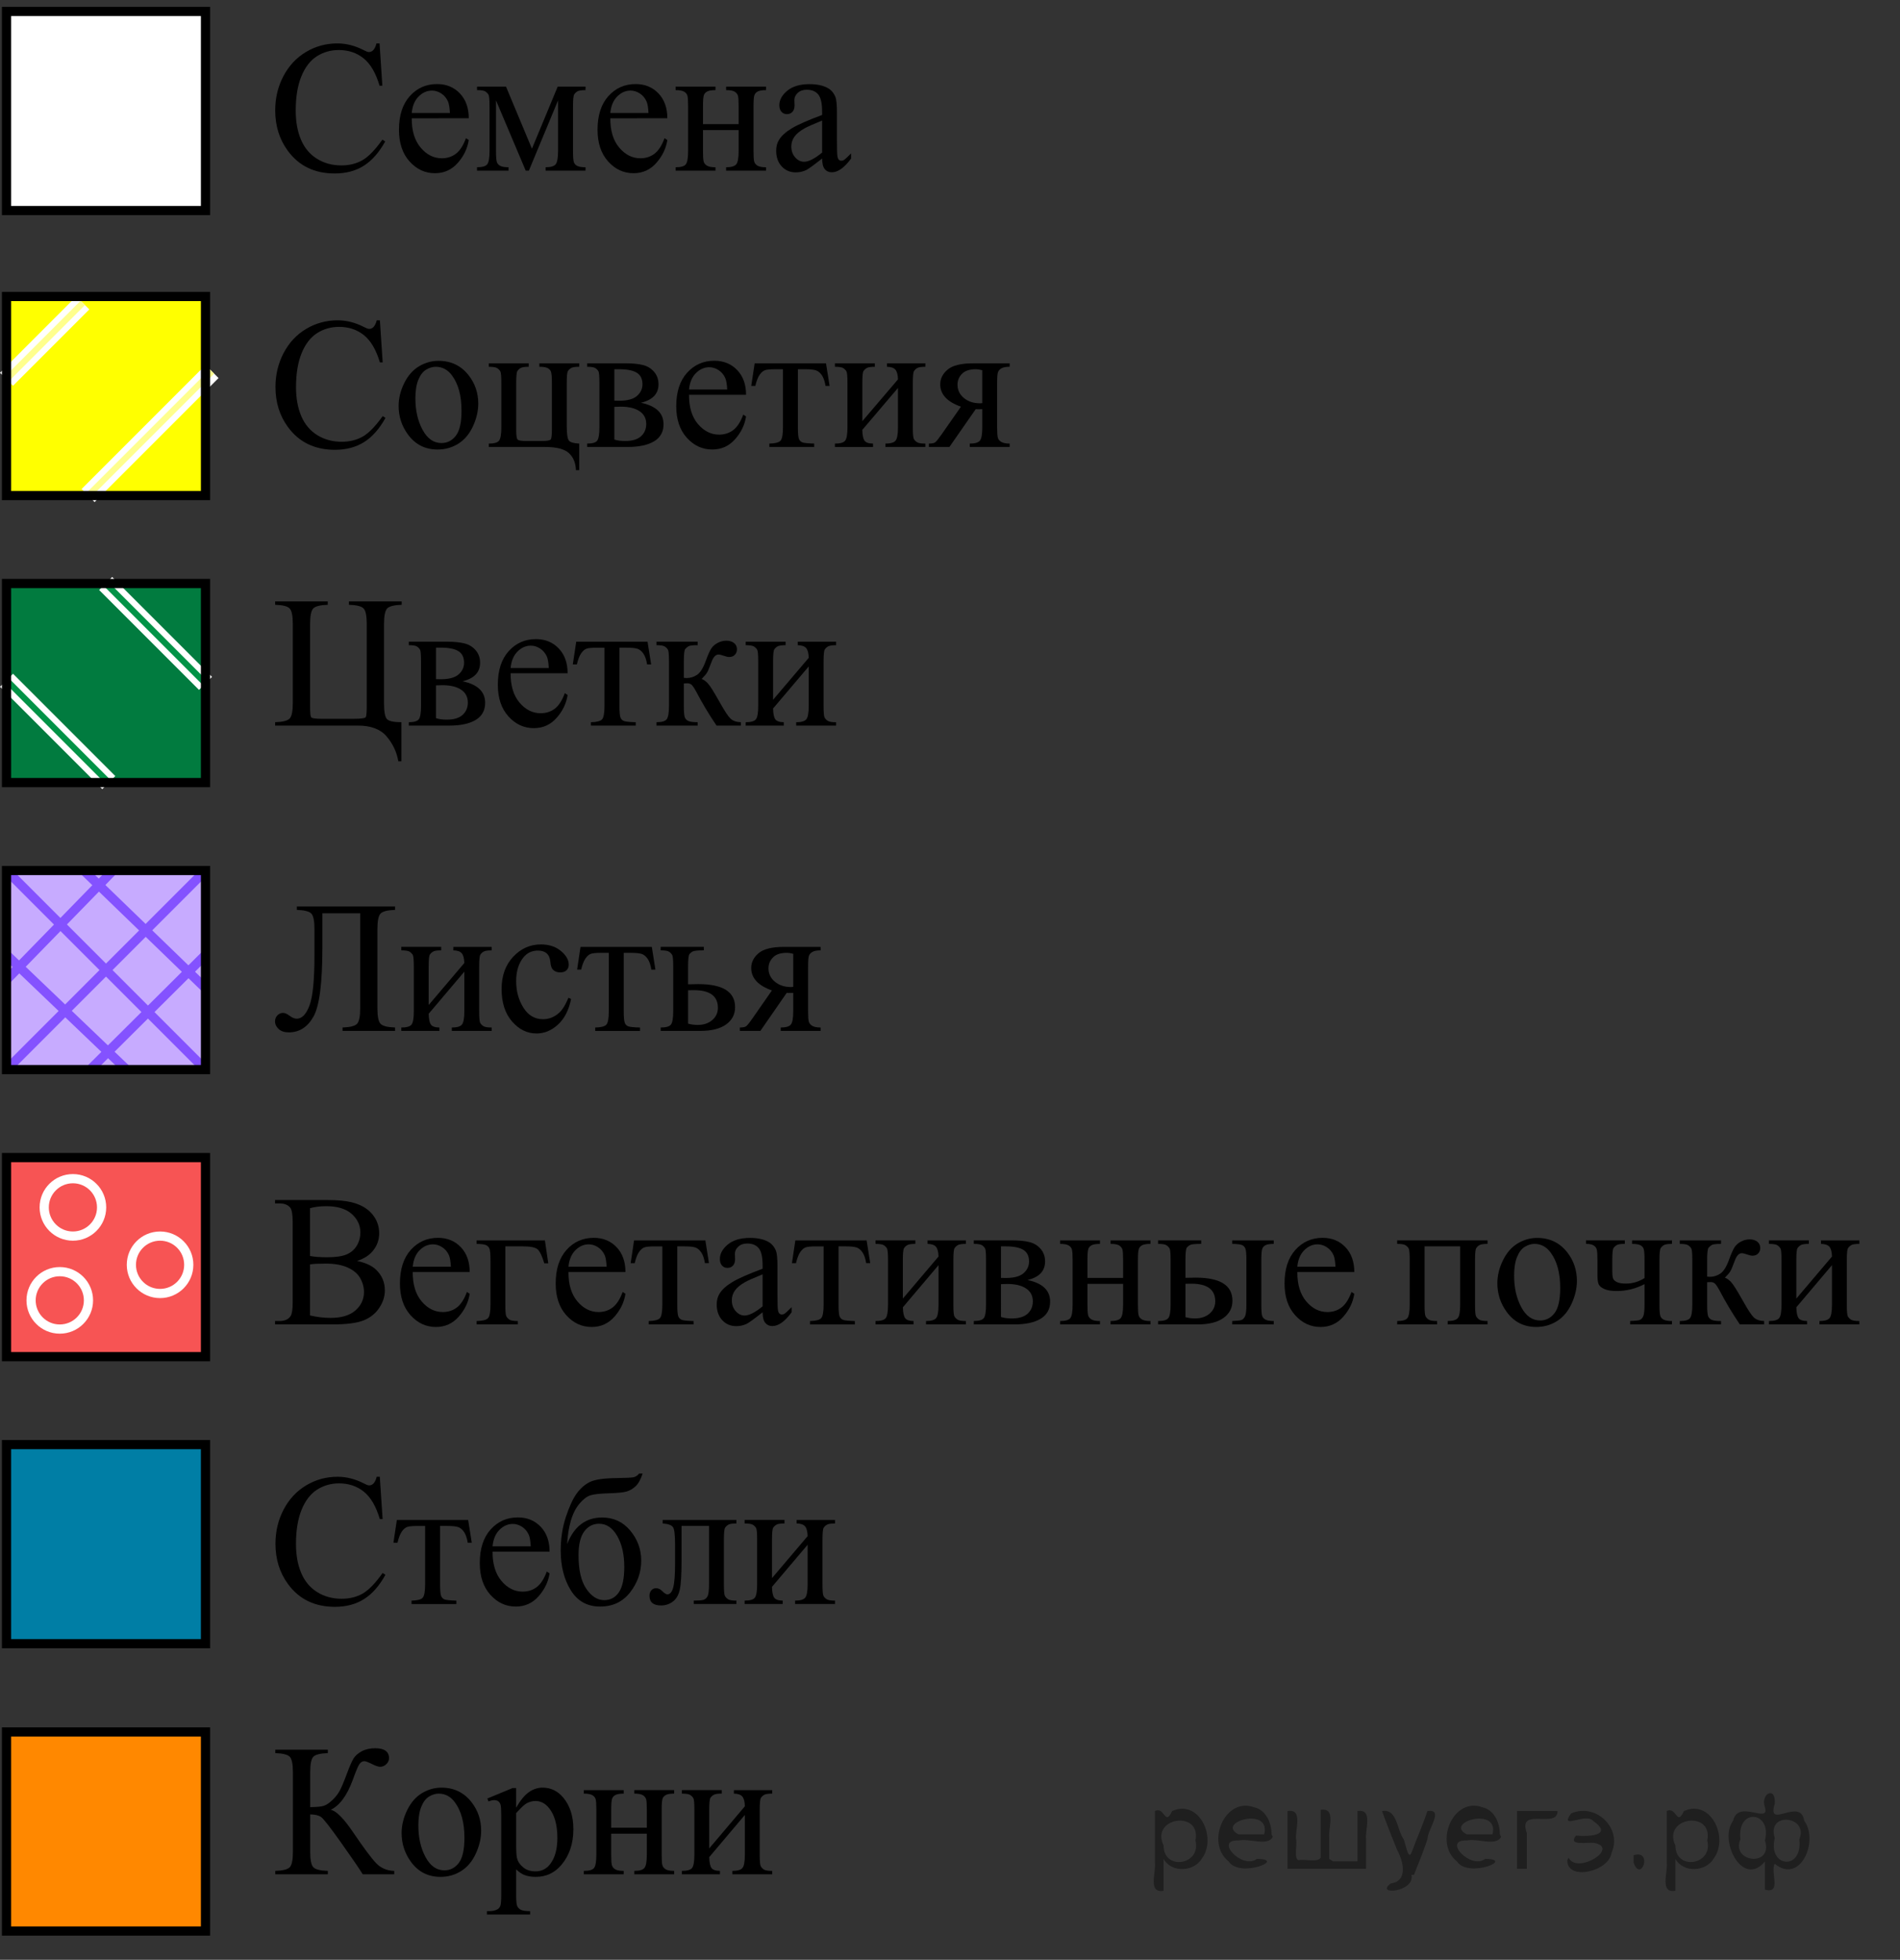 <?xml version="1.0" encoding="utf-8"?>
<!-- Generator: Adobe Illustrator 27.0.1, SVG Export Plug-In . SVG Version: 6.00 Build 0)  -->
<svg version="1.1"
	 id="svg2" xmlns:dc="http://purl.org/dc/elements/1.1/" xmlns:rdf="http://www.w3.org/1999/02/22-rdf-syntax-ns#" xmlns:cc="http://creativecommons.org/ns#" xmlns:sodipodi="http://sodipodi.sourceforge.net/DTD/sodipodi-0.dtd" xmlns:svg="http://www.w3.org/2000/svg" xmlns:inkscape="http://www.inkscape.org/namespaces/inkscape"
	 xmlns="http://www.w3.org/2000/svg" xmlns:xlink="http://www.w3.org/1999/xlink" x="0px" y="0px" width="154.802px"
	 height="159.617px" viewBox="0 0 154.802 159.617" enable-background="new 0 0 154.802 159.617" xml:space="preserve">
<rect x="0" y="0" width="154.802" height="159.617" fill="#333333" stroke="none"/>
<rect x="0.53" y="47.524" fill="#017B3F" width="16.213" height="16.213"/>
<g>
	
		<line fill="none" stroke="#FFFFFF" stroke-width="1.5" stroke-miterlimit="10" x1="8.609" y1="47.524" x2="16.743" y2="55.658"/>
	
		<line fill="none" stroke="#029347" stroke-width="0.5" stroke-miterlimit="10" x1="8.609" y1="47.524" x2="16.743" y2="55.658"/>
</g>
<g>
	
		<line fill="none" stroke="#FFFFFF" stroke-width="1.5" stroke-miterlimit="10" x1="0.53" y1="55.403" x2="8.864" y2="63.737"/>
	
		<line fill="none" stroke="#029347" stroke-width="0.5" stroke-miterlimit="10" x1="0.53" y1="55.403" x2="8.864" y2="63.737"/>
</g>
<rect x="0.53" y="24.147" fill="#FFFF00" width="16.213" height="16.213"/>
<g>
	
		<line fill="none" stroke="#FFFFFF" stroke-width="1.5" stroke-miterlimit="10" x1="6.747" y1="24.67" x2="0.53" y2="30.889"/>
	
		<line fill="none" stroke="#FFFF8D" stroke-width="0.5" stroke-miterlimit="10" x1="6.748" y1="24.67" x2="0.53" y2="30.889"/>
</g>
<g>
	
		<line fill="none" stroke="#FFFFFF" stroke-width="1.5" stroke-miterlimit="10" x1="17.276" y1="30.26" x2="7.176" y2="40.36"/>
	
		<line fill="none" stroke="#FFFF8D" stroke-width="0.5" stroke-miterlimit="10" x1="17.276" y1="30.26" x2="7.176" y2="40.36"/>
</g>
<rect x="0.53" y="117.656" fill="#007EA5" width="16.213" height="16.213"/>
<rect x="0.53" y="24.147" fill="none" stroke="#000000" stroke-width="0.75" stroke-miterlimit="10" width="16.213" height="16.213"/>
<rect x="0.53" y="94.279" fill="#F75454" width="16.213" height="16.213"/>
<rect x="0.53" y="94.279" fill="none" stroke="#000000" stroke-width="0.75" stroke-miterlimit="10" width="16.213" height="16.213"/>
<rect x="0.53" y="117.656" fill="none" stroke="#000000" stroke-width="0.75" stroke-miterlimit="10" width="16.213" height="16.213"/>
<rect x="0.53" y="141.06" fill="#FF8800" width="16.213" height="16.213"/>
<rect x="0.53" y="141.06" fill="none" stroke="#000000" stroke-width="0.75" stroke-miterlimit="10" width="16.213" height="16.213"/>
<rect x="0.53" y="0.934" fill="#FFFFFF" width="16.213" height="16.213"/>
<rect x="0.53" y="0.934" fill="none" stroke="#000000" stroke-width="0.75" stroke-miterlimit="10" width="16.213" height="16.213"/>
<rect x="0.53" y="70.901" fill="#C7ABFF" width="16.213" height="16.211"/>
<line fill="none" stroke="#8452FF" stroke-width="0.75" stroke-miterlimit="10" x1="0.53" y1="70.901" x2="16.743" y2="87.115"/>
<line fill="none" stroke="#8452FF" stroke-width="0.75" stroke-miterlimit="10" x1="0.53" y1="77.764" x2="10.317" y2="87.115"/>
<line fill="none" stroke="#8452FF" stroke-width="0.75" stroke-miterlimit="10" x1="6.827" y1="70.901" x2="16.743" y2="80.49"/>
<line fill="none" stroke="#8452FF" stroke-width="0.75" stroke-miterlimit="10" x1="0.53" y1="87.115" x2="16.743" y2="70.901"/>
<line fill="none" stroke="#8452FF" stroke-width="0.75" stroke-miterlimit="10" x1="0.53" y1="79.806" x2="9.21" y2="70.901"/>
<line fill="none" stroke="#8452FF" stroke-width="0.75" stroke-miterlimit="10" x1="7.338" y1="87.115" x2="16.743" y2="77.764"/>
<rect x="0.53" y="70.901" fill="none" stroke="#000000" stroke-width="0.75" stroke-miterlimit="10" width="16.213" height="16.211"/>
<rect x="0.53" y="47.524" fill="none" stroke="#000000" stroke-width="0.75" stroke-miterlimit="10" width="16.213" height="16.213"/>
<circle fill="#F75454" stroke="#FFFFFF" stroke-width="0.75" stroke-miterlimit="10" cx="5.94" cy="98.335" r="2.338"/>
<circle fill="#F75454" stroke="#FFFFFF" stroke-width="0.75" stroke-miterlimit="10" cx="13.041" cy="103.011" r="2.338"/>
<circle fill="#F75454" stroke="#FFFFFF" stroke-width="0.75" stroke-miterlimit="10" cx="4.87" cy="105.908" r="2.338"/>
<g>
	<defs>
		<polygon id="SVGID_1_" points="19.607,18.081 72.888,18.081 72.888,0 19.607,0 19.607,18.081 		"/>
	</defs>
	<clipPath id="SVGID_00000057843904072146765820000014234755985952111799_">
		<use xlink:href="#SVGID_1_"  overflow="visible"/>
	</clipPath>
	<g clip-path="url(#SVGID_00000057843904072146765820000014234755985952111799_)">
		<path d="M30.925,3.537l0.227,3.444h-0.227c-0.304-1.031-0.736-1.773-1.299-2.227
			c-0.563-0.453-1.238-0.68-2.025-0.68c-0.661,0-1.257,0.171-1.79,0.512c-0.533,0.341-0.953,0.885-1.258,1.632
			c-0.306,0.747-0.459,1.676-0.459,2.787c0,0.916,0.144,1.71,0.433,2.383s0.723,1.188,1.303,1.546
			c0.58,0.359,1.241,0.538,1.985,0.538c0.645,0,1.215-0.141,1.71-0.422c0.494-0.282,1.037-0.841,1.629-1.677
			l0.228,0.149c-0.499,0.901-1.081,1.561-1.746,1.98c-0.665,0.418-1.456,0.627-2.37,0.627
			c-1.649,0-2.926-0.623-3.831-1.868c-0.675-0.926-1.013-2.017-1.013-3.272c0-1.011,0.223-1.94,0.668-2.787
			c0.445-0.846,1.058-1.502,1.838-1.968s1.633-0.698,2.557-0.698c0.719,0,1.429,0.179,2.128,0.538
			c0.205,0.11,0.352,0.165,0.44,0.165c0.132,0,0.247-0.047,0.345-0.142c0.127-0.134,0.217-0.321,0.272-0.56
			H30.925z"/>
		<path d="M33.546,9.633c-0.005,1.016,0.237,1.813,0.727,2.391s1.064,0.867,1.724,0.867
			c0.44,0,0.823-0.123,1.148-0.37c0.326-0.247,0.598-0.668,0.818-1.266l0.228,0.149
			c-0.103,0.682-0.401,1.304-0.895,1.864c-0.494,0.56-1.113,0.84-1.856,0.84c-0.807,0-1.498-0.32-2.073-0.96
			c-0.575-0.64-0.862-1.5-0.862-2.581c0-1.17,0.295-2.083,0.884-2.738s1.329-0.982,2.22-0.982
			c0.753,0,1.372,0.253,1.856,0.758c0.484,0.506,0.727,1.182,0.727,2.028H33.546z M33.546,9.2h3.111
			c-0.024-0.439-0.076-0.747-0.154-0.927c-0.122-0.279-0.304-0.498-0.546-0.657
			c-0.242-0.159-0.496-0.239-0.76-0.239c-0.406,0-0.769,0.16-1.089,0.481C33.786,8.18,33.599,8.627,33.546,9.2
			z"/>
		<path d="M43.339,12.113l2.099-5.057h2.268v0.284c-0.333,0-0.554,0.034-0.664,0.101
			c-0.11,0.067-0.197,0.15-0.26,0.25c-0.064,0.1-0.096,0.423-0.096,0.971v3.631
			c0,0.473,0.023,0.778,0.07,0.915c0.046,0.137,0.142,0.24,0.286,0.31c0.144,0.07,0.366,0.104,0.664,0.104
			v0.276h-3.251v-0.276c0.401,0,0.67-0.076,0.807-0.228c0.137-0.152,0.206-0.519,0.206-1.102V8.176l-2.378,5.722
			h-0.257l-2.421-5.722v4.116c0,0.473,0.024,0.778,0.073,0.915c0.049,0.137,0.144,0.24,0.287,0.31
			c0.142,0.07,0.362,0.104,0.66,0.104v0.276h-2.568v-0.276c0.435,0,0.714-0.081,0.836-0.243
			c0.123-0.162,0.184-0.524,0.184-1.087V8.662c0-0.533-0.027-0.848-0.081-0.945s-0.137-0.185-0.249-0.262
			c-0.113-0.077-0.342-0.116-0.69-0.116V7.056h2.363L43.339,12.113z"/>
		<path d="M49.725,9.633c-0.005,1.016,0.237,1.813,0.727,2.391s1.064,0.867,1.724,0.867
			c0.44,0,0.823-0.123,1.148-0.37c0.326-0.247,0.598-0.668,0.818-1.266l0.228,0.149
			c-0.103,0.682-0.401,1.304-0.895,1.864c-0.494,0.56-1.113,0.84-1.856,0.84c-0.807,0-1.498-0.32-2.073-0.96
			c-0.575-0.64-0.862-1.5-0.862-2.581c0-1.17,0.295-2.083,0.884-2.738s1.329-0.982,2.22-0.982
			c0.753,0,1.372,0.253,1.856,0.758c0.484,0.506,0.727,1.182,0.727,2.028H49.725z M49.725,9.2h3.111
			c-0.024-0.439-0.076-0.747-0.154-0.927c-0.122-0.279-0.304-0.498-0.546-0.657
			c-0.242-0.159-0.496-0.239-0.76-0.239c-0.406,0-0.769,0.16-1.089,0.481C49.966,8.18,49.779,8.627,49.725,9.2
			z"/>
		<path d="M57.274,10.111H60.18V8.662c0-0.433-0.017-0.716-0.051-0.848c-0.034-0.132-0.119-0.244-0.253-0.336
			c-0.134-0.092-0.373-0.138-0.715-0.138V7.056h3.251v0.284c-0.303,0-0.524,0.035-0.664,0.104
			c-0.139,0.07-0.233,0.171-0.282,0.303s-0.073,0.437-0.073,0.915v3.631c0,0.433,0.018,0.72,0.055,0.859
			c0.037,0.14,0.126,0.253,0.268,0.34c0.142,0.087,0.374,0.131,0.697,0.131v0.276H59.16v-0.276
			c0.406,0,0.678-0.076,0.815-0.228c0.137-0.152,0.206-0.519,0.206-1.102v-1.696h-2.906v1.696
			c0,0.433,0.018,0.72,0.055,0.859c0.037,0.14,0.126,0.253,0.268,0.34c0.142,0.087,0.374,0.131,0.697,0.131
			v0.276h-3.251v-0.276c0.435,0,0.714-0.081,0.836-0.243c0.123-0.162,0.184-0.524,0.184-1.087V8.662
			c0-0.433-0.018-0.72-0.055-0.859c-0.037-0.14-0.126-0.252-0.268-0.336c-0.142-0.085-0.374-0.127-0.697-0.127
			V7.056h3.251v0.284c-0.304,0-0.525,0.035-0.664,0.104c-0.14,0.07-0.234,0.171-0.283,0.303
			s-0.073,0.437-0.073,0.915V10.111z"/>
		<path d="M66.981,12.912c-0.69,0.543-1.123,0.857-1.299,0.941c-0.264,0.124-0.545,0.187-0.844,0.187
			c-0.465,0-0.848-0.162-1.148-0.486s-0.451-0.75-0.451-1.277c0-0.334,0.073-0.623,0.22-0.867
			c0.201-0.338,0.549-0.657,1.045-0.956s1.322-0.662,2.477-1.091v-0.269c0-0.682-0.106-1.15-0.319-1.404
			c-0.213-0.254-0.522-0.381-0.928-0.381c-0.309,0-0.553,0.085-0.734,0.254c-0.186,0.169-0.279,0.364-0.279,0.583
			l0.015,0.434c0,0.229-0.058,0.406-0.172,0.53c-0.115,0.124-0.266,0.186-0.452,0.186
			c-0.181,0-0.329-0.065-0.444-0.194s-0.172-0.307-0.172-0.531c0-0.428,0.215-0.822,0.645-1.18
			c0.431-0.358,1.035-0.538,1.812-0.538c0.597,0,1.086,0.102,1.468,0.306c0.289,0.154,0.501,0.396,0.638,0.725
			c0.088,0.214,0.132,0.652,0.132,1.315v2.323c0,0.652,0.012,1.052,0.037,1.199
			c0.024,0.147,0.065,0.246,0.121,0.295s0.121,0.075,0.194,0.075c0.078,0,0.147-0.018,0.206-0.052
			c0.102-0.065,0.301-0.247,0.594-0.545v0.418c-0.548,0.747-1.071,1.121-1.57,1.121
			c-0.24,0-0.43-0.085-0.572-0.254C67.059,13.61,66.986,13.321,66.981,12.912z M66.981,12.427V9.819
			c-0.739,0.299-1.215,0.511-1.431,0.635c-0.387,0.219-0.663,0.448-0.829,0.687
			c-0.167,0.239-0.249,0.501-0.249,0.785c0,0.358,0.105,0.656,0.315,0.893c0.21,0.237,0.453,0.355,0.727,0.355
			C65.886,13.174,66.375,12.925,66.981,12.427z"/>
	</g>
</g>
<g>
	<defs>
		<polygon id="SVGID_00000046319083736546630560000004581256762719623341_" points="19.628,41.947 85.215,41.947 
			85.215,22.56 19.628,22.56 19.628,41.947 		"/>
	</defs>
	<clipPath id="SVGID_00000103967995832908446890000009434747363149232311_">
		<use xlink:href="#SVGID_00000046319083736546630560000004581256762719623341_"  overflow="visible"/>
	</clipPath>
	<g clip-path="url(#SVGID_00000103967995832908446890000009434747363149232311_)">
		<path d="M30.951,26.086l0.228,3.429h-0.228c-0.304-1.026-0.737-1.765-1.299-2.216s-1.238-0.677-2.025-0.677
			c-0.661,0-1.258,0.17-1.791,0.509c-0.533,0.34-0.953,0.881-1.258,1.625c-0.306,0.744-0.459,1.669-0.459,2.774
			c0,0.913,0.144,1.704,0.433,2.373s0.723,1.183,1.303,1.54c0.58,0.357,1.241,0.536,1.985,0.536
			c0.645,0,1.216-0.14,1.71-0.42s1.037-0.837,1.629-1.67l0.227,0.149c-0.499,0.897-1.081,1.555-1.747,1.971
			s-1.456,0.625-2.371,0.625c-1.649,0-2.926-0.62-3.831-1.859c-0.675-0.922-1.013-2.008-1.013-3.258
			c0-1.007,0.223-1.931,0.668-2.774c0.445-0.843,1.058-1.496,1.838-1.96c0.78-0.463,1.633-0.695,2.558-0.695
			c0.719,0,1.429,0.178,2.128,0.536c0.206,0.109,0.352,0.164,0.44,0.164c0.132,0,0.247-0.047,0.345-0.142
			c0.127-0.134,0.218-0.32,0.272-0.558H30.951z"/>
		<path d="M35.73,29.388c1.018,0,1.835,0.392,2.451,1.175c0.523,0.669,0.785,1.438,0.785,2.306
			c0,0.61-0.144,1.228-0.433,1.852c-0.289,0.625-0.686,1.096-1.192,1.414c-0.506,0.317-1.07,0.476-1.692,0.476
			c-1.013,0-1.817-0.409-2.415-1.228c-0.504-0.689-0.756-1.463-0.756-2.321c0-0.625,0.153-1.246,0.459-1.863
			c0.306-0.617,0.708-1.073,1.207-1.368S35.172,29.388,35.73,29.388z M35.503,29.872
			c-0.26,0-0.52,0.078-0.782,0.234s-0.474,0.43-0.635,0.822c-0.162,0.392-0.242,0.895-0.242,1.51
			c0,0.992,0.194,1.847,0.584,2.566c0.389,0.719,0.901,1.079,1.538,1.079c0.474,0,0.866-0.198,1.174-0.595
			c0.309-0.397,0.462-1.078,0.462-2.045c0-1.21-0.257-2.162-0.77-2.856
			C36.484,30.11,36.041,29.872,35.503,29.872z"/>
		<path d="M47.194,36.127v2.165h-0.272c-0.015-0.58-0.202-1.04-0.561-1.38c-0.359-0.339-1.012-0.509-1.956-0.509
			H39.825v-0.275c0.435,0,0.714-0.081,0.837-0.242c0.122-0.161,0.184-0.521,0.184-1.082v-3.615
			c0-0.531-0.027-0.844-0.081-0.941s-0.137-0.184-0.249-0.26c-0.112-0.077-0.342-0.116-0.69-0.116v-0.282h3.252
			v0.282c-0.328,0-0.548,0.034-0.661,0.101c-0.112,0.067-0.201,0.15-0.264,0.249
			c-0.064,0.1-0.095,0.422-0.095,0.967v3.845c0,0.432,0.038,0.687,0.114,0.766
			c0.076,0.08,0.319,0.119,0.73,0.119h1.189c0.455,0,0.714-0.042,0.778-0.127s0.096-0.357,0.096-0.818v-3.786
			c0-0.471-0.025-0.775-0.074-0.911c-0.049-0.137-0.144-0.238-0.286-0.305s-0.362-0.101-0.661-0.101v-0.282h3.252
			v0.282c-0.328,0-0.548,0.034-0.661,0.101c-0.112,0.067-0.201,0.15-0.264,0.249
			c-0.064,0.1-0.095,0.422-0.095,0.967v3.503c0,0.64,0.056,1.034,0.169,1.183
			C46.455,36.023,46.739,36.107,47.194,36.127z"/>
		<path d="M52.22,32.802c1.228,0.258,1.842,0.841,1.842,1.748c0,0.62-0.255,1.083-0.767,1.391
			c-0.512,0.307-1.225,0.461-2.14,0.461h-3.317v-0.275c0.435,0,0.711-0.083,0.826-0.249
			c0.115-0.166,0.173-0.524,0.173-1.075v-3.615c0-0.536-0.026-0.851-0.077-0.945s-0.132-0.18-0.242-0.256
			c-0.11-0.077-0.336-0.116-0.679-0.116v-0.282h3.097c0.597,0,1.08,0.047,1.45,0.141
			c0.369,0.094,0.672,0.28,0.91,0.558c0.237,0.278,0.356,0.615,0.356,1.012
			C53.651,32.073,53.174,32.574,52.22,32.802z M50.055,32.631c0.215,0.005,0.345,0.007,0.389,0.007
			c0.67,0,1.155-0.13,1.453-0.391c0.298-0.26,0.448-0.576,0.448-0.948c0-0.431-0.152-0.744-0.455-0.937
			s-0.788-0.29-1.453-0.29H50.055V32.631z M50.055,35.8c0.245,0.08,0.536,0.119,0.873,0.119
			c0.583,0,1.015-0.129,1.299-0.387c0.284-0.258,0.425-0.59,0.425-0.997c0-0.457-0.183-0.806-0.55-1.049
			c-0.367-0.243-0.876-0.365-1.526-0.365c-0.162,0-0.335,0.005-0.521,0.015V35.8z"/>
		<path d="M56.138,32.155c-0.005,1.012,0.237,1.805,0.727,2.38s1.064,0.863,1.725,0.863
			c0.44,0,0.823-0.123,1.148-0.368c0.325-0.246,0.598-0.666,0.818-1.261l0.228,0.148
			c-0.103,0.68-0.401,1.298-0.895,1.856c-0.494,0.558-1.113,0.837-1.856,0.837c-0.808,0-1.498-0.319-2.074-0.956
			c-0.575-0.637-0.862-1.494-0.862-2.57c0-1.165,0.295-2.074,0.884-2.726c0.59-0.652,1.33-0.978,2.22-0.978
			c0.753,0,1.373,0.252,1.857,0.755c0.484,0.503,0.727,1.177,0.727,2.019H56.138z M56.138,31.724h3.112
			c-0.025-0.436-0.076-0.744-0.154-0.922c-0.123-0.278-0.305-0.496-0.547-0.655s-0.495-0.238-0.76-0.238
			c-0.406,0-0.769,0.16-1.09,0.479C56.379,30.709,56.192,31.154,56.138,31.724z"/>
		<path d="M61.486,29.589h5.812l0.293,1.844h-0.331c-0.059-0.372-0.156-0.659-0.293-0.863
			c-0.137-0.203-0.293-0.337-0.47-0.401c-0.176-0.065-0.477-0.097-0.902-0.097h-0.587v4.731
			c0,0.506,0.031,0.827,0.092,0.963c0.061,0.136,0.16,0.227,0.297,0.272c0.137,0.044,0.45,0.074,0.94,0.089
			v0.275h-3.655v-0.275c0.47-0.01,0.772-0.086,0.907-0.231c0.134-0.144,0.202-0.508,0.202-1.093v-4.731h-0.602
			c-0.421,0-0.708,0.026-0.859,0.078c-0.152,0.052-0.297,0.176-0.436,0.372c-0.14,0.196-0.258,0.5-0.356,0.911
			h-0.331L61.486,29.589z"/>
		<path d="M70.256,34.305l2.906-3.406c-0.01-0.382-0.081-0.647-0.213-0.796c-0.132-0.149-0.36-0.226-0.683-0.231
			v-0.282h3.127v0.282c-0.328,0-0.548,0.034-0.661,0.101c-0.112,0.067-0.201,0.15-0.264,0.249
			c-0.064,0.1-0.095,0.422-0.095,0.967v3.615c0,0.525,0.027,0.839,0.081,0.941s0.138,0.191,0.253,0.268
			c0.115,0.077,0.343,0.115,0.686,0.115v0.275h-3.252v-0.275c0.406,0,0.678-0.075,0.815-0.227
			c0.137-0.151,0.206-0.517,0.206-1.097v-3.206l-2.906,3.414c0.01,0.422,0.068,0.712,0.176,0.871
			c0.108,0.159,0.34,0.24,0.697,0.245v0.275h-3.104v-0.275c0.435,0,0.714-0.081,0.837-0.242
			c0.122-0.161,0.184-0.521,0.184-1.082v-3.615c0-0.531-0.027-0.844-0.081-0.941s-0.137-0.184-0.249-0.26
			c-0.112-0.077-0.342-0.116-0.69-0.116v-0.282h3.252v0.282c-0.328,0-0.548,0.034-0.661,0.101
			c-0.112,0.067-0.201,0.15-0.264,0.249c-0.064,0.1-0.095,0.422-0.095,0.967V34.305z"/>
		<path d="M82.261,29.589v0.282c-0.303,0-0.527,0.043-0.671,0.127c-0.144,0.085-0.238,0.191-0.283,0.32
			c-0.044,0.129-0.066,0.419-0.066,0.871v3.615c0,0.431,0.019,0.715,0.059,0.852
			c0.039,0.137,0.133,0.249,0.283,0.338s0.376,0.134,0.679,0.134v0.275h-3.251v-0.275
			c0.406,0,0.678-0.075,0.815-0.227c0.137-0.151,0.206-0.517,0.206-1.097v-1.48l-0.301,0.007
			c-0.044,0-0.123-0.002-0.235-0.007l-2.143,3.079h-1.673v-0.275c0.245,0,0.415-0.033,0.51-0.1
			c0.095-0.067,0.273-0.287,0.532-0.658l1.571-2.247c-1.125-0.397-1.688-1.004-1.688-1.822
			c0-0.461,0.202-0.861,0.606-1.201c0.403-0.339,1.092-0.509,2.066-0.509H82.261z M80.031,30.154
			c-0.191-0.054-0.372-0.082-0.543-0.082c-0.494,0-0.864,0.124-1.108,0.372c-0.245,0.248-0.367,0.543-0.367,0.885
			c0,0.436,0.173,0.798,0.521,1.086c0.347,0.288,0.785,0.432,1.313,0.432c0.054,0,0.115-0.005,0.184-0.015V30.154z"
			/>
	</g>
</g>
<g>
	<defs>
		<polygon id="SVGID_00000008869601570974745510000007318070638157977257_" points="19.628,66.046 71.534,66.046 71.534,45.215 
			19.628,45.215 19.628,66.046 		"/>
	</defs>
	<clipPath id="SVGID_00000101091630871974742990000013203997435062517676_">
		<use xlink:href="#SVGID_00000008869601570974745510000007318070638157977257_"  overflow="visible"/>
	</clipPath>
	<g clip-path="url(#SVGID_00000101091630871974742990000013203997435062517676_)">
		<path d="M32.705,58.82v3.185h-0.249c-0.137-0.766-0.456-1.442-0.958-2.029c-0.501-0.587-1.278-0.88-2.33-0.88
			h-6.75v-0.276c0.616-0.02,1.01-0.12,1.181-0.298c0.171-0.179,0.257-0.602,0.257-1.268v-6.43
			c0-0.666-0.085-1.089-0.257-1.268c-0.171-0.179-0.565-0.279-1.181-0.298v-0.276h4.285v0.276
			c-0.616,0.019-1.01,0.119-1.181,0.298c-0.171,0.179-0.257,0.602-0.257,1.268v6.743
			c0,0.473,0.027,0.753,0.081,0.843c0.054,0.089,0.35,0.134,0.888,0.134h2.561c0.626,0,0.963-0.049,1.013-0.145
			c0.049-0.097,0.073-0.421,0.073-0.974v-6.601c0-0.666-0.086-1.089-0.257-1.268
			c-0.171-0.179-0.57-0.279-1.196-0.298v-0.276h4.299v0.276c-0.616,0.019-1.01,0.119-1.181,0.298
			c-0.171,0.179-0.257,0.602-0.257,1.268v6.452c0,0.691,0.079,1.121,0.238,1.29
			C31.686,58.736,32.078,58.82,32.705,58.82z"/>
		<path d="M37.685,55.486c1.228,0.259,1.842,0.843,1.842,1.753c0,0.622-0.256,1.087-0.767,1.395
			c-0.511,0.308-1.224,0.462-2.139,0.462H33.305v-0.276c0.435,0,0.71-0.084,0.826-0.25
			c0.115-0.167,0.172-0.526,0.172-1.078v-3.626c0-0.537-0.026-0.853-0.077-0.947
			c-0.051-0.094-0.132-0.18-0.242-0.257s-0.336-0.116-0.679-0.116v-0.283h3.096c0.597,0,1.08,0.047,1.449,0.142
			c0.369,0.095,0.672,0.281,0.91,0.56c0.237,0.278,0.355,0.617,0.355,1.014
			C39.115,54.755,38.639,55.257,37.685,55.486z M35.521,55.314c0.215,0.005,0.345,0.007,0.389,0.007
			c0.67,0,1.154-0.13,1.453-0.392c0.298-0.261,0.448-0.578,0.448-0.951c0-0.433-0.152-0.746-0.455-0.94
			s-0.788-0.291-1.453-0.291h-0.381V55.314z M35.521,58.492c0.245,0.08,0.536,0.119,0.873,0.119
			c0.582,0,1.015-0.129,1.298-0.388c0.284-0.259,0.426-0.592,0.426-1c0-0.458-0.184-0.808-0.55-1.052
			s-0.875-0.366-1.526-0.366c-0.162,0-0.335,0.005-0.521,0.015V58.492z"/>
		<path d="M41.602,54.837c-0.005,1.015,0.237,1.81,0.726,2.387c0.489,0.577,1.064,0.865,1.724,0.865
			c0.44,0,0.823-0.123,1.148-0.369c0.325-0.247,0.598-0.668,0.818-1.265l0.228,0.149
			c-0.103,0.681-0.401,1.301-0.895,1.861c-0.494,0.56-1.113,0.839-1.856,0.839c-0.807,0-1.498-0.32-2.073-0.959
			c-0.575-0.639-0.862-1.498-0.862-2.577c0-1.169,0.294-2.08,0.884-2.734c0.589-0.654,1.329-0.981,2.219-0.981
			c0.753,0,1.372,0.252,1.856,0.757s0.727,1.18,0.727,2.025H41.602z M41.602,54.404h3.11
			c-0.024-0.438-0.076-0.746-0.154-0.925c-0.123-0.278-0.305-0.497-0.547-0.656
			c-0.242-0.159-0.495-0.239-0.759-0.239c-0.406,0-0.769,0.16-1.089,0.481S41.656,53.833,41.602,54.404z"/>
		<path d="M46.948,52.264h5.811l0.293,1.85H52.722c-0.059-0.373-0.156-0.661-0.293-0.865
			c-0.137-0.204-0.293-0.338-0.469-0.402c-0.176-0.065-0.477-0.097-0.902-0.097H50.47v4.744
			c0,0.507,0.03,0.829,0.091,0.966s0.16,0.228,0.297,0.272c0.137,0.045,0.45,0.075,0.939,0.09v0.276h-3.654
			v-0.276c0.47-0.01,0.771-0.087,0.906-0.231c0.134-0.144,0.202-0.51,0.202-1.096v-4.744h-0.602
			c-0.42,0-0.707,0.026-0.858,0.078c-0.151,0.052-0.297,0.177-0.436,0.373c-0.139,0.197-0.258,0.501-0.356,0.914
			h-0.33L46.948,52.264z"/>
		<path d="M60.36,59.096h-1.981c-0.616-0.91-1.174-1.842-1.673-2.797c-0.117-0.219-0.224-0.381-0.319-0.488
			c-0.096-0.107-0.227-0.161-0.393-0.161c-0.059,0-0.152,0.005-0.279,0.015v1.828c0,0.492,0.028,0.807,0.085,0.943
			c0.056,0.137,0.158,0.235,0.304,0.294c0.147,0.06,0.394,0.09,0.741,0.09v0.276h-3.36v-0.276
			c0.435,0,0.714-0.081,0.836-0.243s0.184-0.523,0.184-1.085v-3.626c0-0.532-0.027-0.846-0.081-0.943
			c-0.054-0.097-0.137-0.184-0.249-0.261c-0.113-0.077-0.343-0.116-0.69-0.116v-0.283h3.36v0.283
			c-0.406,0-0.657,0.03-0.752,0.09c-0.096,0.06-0.183,0.133-0.261,0.22c-0.078,0.087-0.117,0.424-0.117,1.011
			V55.21c0.112,0.01,0.188,0.015,0.228,0.015c0.298,0,0.578-0.086,0.84-0.257
			c0.262-0.172,0.495-0.536,0.701-1.093c0.191-0.527,0.349-0.883,0.473-1.067c0.125-0.184,0.298-0.335,0.521-0.451
			s0.456-0.175,0.701-0.175c0.264,0,0.474,0.065,0.631,0.194s0.235,0.298,0.235,0.507
			c0,0.174-0.056,0.322-0.169,0.444c-0.112,0.122-0.269,0.183-0.469,0.183c-0.108,0-0.242-0.03-0.404-0.089
			c-0.205-0.075-0.362-0.112-0.469-0.112c-0.225,0-0.411,0.196-0.558,0.589c-0.167,0.453-0.289,0.745-0.367,0.876
			c-0.078,0.132-0.227,0.307-0.447,0.526c0.151,0.045,0.316,0.159,0.495,0.343s0.51,0.709,0.994,1.574
			c0.386,0.691,0.676,1.129,0.87,1.313c0.193,0.184,0.473,0.281,0.84,0.291V59.096z"/>
		<path d="M62.986,56.993l2.905-3.416c-0.01-0.383-0.081-0.649-0.213-0.798c-0.132-0.149-0.359-0.226-0.682-0.231
			v-0.283h3.126v0.283c-0.328,0-0.548,0.034-0.661,0.101c-0.112,0.067-0.2,0.15-0.264,0.249
			c-0.064,0.1-0.096,0.423-0.096,0.97v3.626c0,0.527,0.027,0.841,0.081,0.943
			c0.054,0.102,0.138,0.191,0.253,0.269c0.115,0.077,0.343,0.116,0.686,0.116v0.276h-3.251v-0.276
			c0.406,0,0.678-0.076,0.815-0.228c0.137-0.152,0.206-0.519,0.206-1.1v-3.215l-2.905,3.423
			c0.01,0.423,0.068,0.714,0.176,0.873c0.107,0.159,0.34,0.241,0.697,0.246v0.276h-3.103v-0.276
			c0.435,0,0.714-0.081,0.836-0.243s0.184-0.523,0.184-1.085v-3.626c0-0.532-0.027-0.846-0.081-0.943
			c-0.054-0.097-0.137-0.184-0.249-0.261c-0.113-0.077-0.343-0.116-0.69-0.116v-0.283h3.25v0.283
			c-0.328,0-0.548,0.034-0.66,0.101c-0.112,0.067-0.201,0.15-0.264,0.249c-0.064,0.1-0.095,0.423-0.095,0.97
			V56.993z"/>
	</g>
</g>
<g>
	<defs>
		<polygon id="SVGID_00000020385495176855853870000000506654298895027586_" points="19.54,88.144 70.071,88.144 
			70.071,70.063 19.54,70.063 19.54,88.144 		"/>
	</defs>
	<clipPath id="SVGID_00000171696755588962259440000013381835057349983414_">
		<use xlink:href="#SVGID_00000020385495176855853870000000506654298895027586_"  overflow="visible"/>
	</clipPath>
	<g clip-path="url(#SVGID_00000171696755588962259440000013381835057349983414_)">
		<path d="M29.346,74.384h-3.081v2.839c0,2.864-0.242,4.723-0.726,5.577c-0.484,0.854-1.151,1.281-2.002,1.281
			c-0.362,0-0.641-0.091-0.836-0.273c-0.195-0.182-0.293-0.392-0.293-0.631c0-0.185,0.064-0.344,0.191-0.478
			c0.127-0.134,0.281-0.202,0.462-0.202c0.152,0,0.325,0.075,0.521,0.224c0.22,0.165,0.418,0.247,0.594,0.247
			c0.425,0,0.772-0.36,1.042-1.08c0.269-0.719,0.403-2.083,0.403-4.09v-2.122c0-0.667-0.085-1.091-0.256-1.27
			c-0.171-0.179-0.565-0.279-1.181-0.299v-0.276h8.003v0.276c-0.616,0.02-1.01,0.12-1.181,0.299
			s-0.257,0.603-0.257,1.27v6.439c0,0.667,0.085,1.091,0.257,1.27s0.565,0.279,1.181,0.299v0.276H27.908v-0.276
			c0.616-0.02,1.009-0.12,1.181-0.299s0.257-0.603,0.257-1.27V74.384z"/>
		<path d="M34.925,81.855l2.905-3.422c-0.01-0.383-0.081-0.65-0.213-0.799c-0.132-0.149-0.359-0.227-0.682-0.231
			v-0.284h3.125v0.284c-0.328,0-0.548,0.034-0.66,0.101c-0.113,0.067-0.201,0.15-0.264,0.25
			s-0.095,0.423-0.095,0.971v3.631c0,0.528,0.027,0.843,0.081,0.945s0.138,0.192,0.253,0.269
			c0.115,0.077,0.344,0.116,0.686,0.116v0.276h-3.249v-0.276c0.406,0,0.677-0.076,0.814-0.228
			c0.137-0.152,0.206-0.519,0.206-1.102v-3.22l-2.905,3.429c0.01,0.423,0.068,0.715,0.176,0.874
			c0.107,0.16,0.34,0.242,0.697,0.247v0.276h-3.103v-0.276c0.435,0,0.714-0.081,0.836-0.243
			c0.122-0.162,0.183-0.524,0.183-1.087v-3.631c0-0.533-0.027-0.848-0.081-0.945s-0.137-0.185-0.249-0.262
			s-0.342-0.116-0.69-0.116v-0.284h3.249v0.284c-0.328,0-0.548,0.034-0.66,0.101
			c-0.112,0.067-0.201,0.15-0.264,0.25s-0.095,0.423-0.095,0.971V81.855z"/>
		<path d="M46.529,81.362c-0.181,0.901-0.535,1.595-1.063,2.081c-0.528,0.485-1.113,0.728-1.753,0.728
			c-0.763,0-1.428-0.326-1.995-0.979s-0.851-1.534-0.851-2.644c0-1.076,0.314-1.95,0.942-2.622
			s1.383-1.008,2.263-1.008c0.66,0,1.203,0.178,1.628,0.534c0.425,0.356,0.638,0.726,0.638,1.109
			c0,0.19-0.06,0.343-0.18,0.46c-0.12,0.117-0.288,0.176-0.503,0.176c-0.289,0-0.506-0.095-0.653-0.284
			c-0.083-0.105-0.138-0.304-0.165-0.598s-0.126-0.518-0.297-0.672c-0.171-0.149-0.408-0.224-0.711-0.224
			c-0.489,0-0.883,0.184-1.181,0.553c-0.396,0.488-0.594,1.133-0.594,1.935c0,0.817,0.197,1.538,0.591,2.163
			c0.394,0.625,0.925,0.938,1.595,0.938c0.479,0,0.91-0.167,1.291-0.5c0.269-0.229,0.531-0.645,0.785-1.248
			L46.529,81.362z"/>
		<path d="M47.297,77.119h5.81l0.293,1.853h-0.33c-0.059-0.373-0.157-0.662-0.293-0.867
			c-0.137-0.204-0.293-0.338-0.469-0.403c-0.176-0.065-0.477-0.097-0.902-0.097h-0.587v4.752
			c0,0.508,0.031,0.83,0.092,0.967s0.16,0.228,0.297,0.273c0.137,0.045,0.45,0.075,0.939,0.09v0.276h-3.653
			v-0.276c0.469-0.01,0.771-0.087,0.906-0.231c0.135-0.144,0.202-0.511,0.202-1.098V77.604h-0.602
			c-0.42,0-0.707,0.026-0.858,0.079c-0.152,0.052-0.297,0.177-0.436,0.373c-0.14,0.197-0.258,0.501-0.356,0.915
			h-0.33L47.297,77.119z"/>
		<path d="M56.062,80.166l0.836-0.015c1.995,0,2.993,0.627,2.993,1.883c0,0.583-0.243,1.049-0.73,1.4
			s-1.187,0.527-2.102,0.527h-3.228v-0.276c0.435,0,0.714-0.081,0.836-0.243c0.122-0.162,0.183-0.524,0.183-1.087
			v-3.631c0-0.533-0.027-0.848-0.081-0.945s-0.137-0.185-0.249-0.262s-0.342-0.116-0.69-0.116v-0.284h3.514v0.284
			c-0.484,0-0.783,0.029-0.895,0.086s-0.205,0.132-0.279,0.224c-0.073,0.092-0.11,0.43-0.11,1.012V80.166z
			 M56.062,83.371c0.259,0.07,0.518,0.105,0.777,0.105c0.489,0,0.887-0.132,1.192-0.396
			c0.305-0.264,0.459-0.598,0.459-1.001c0-0.957-0.653-1.435-1.959-1.435c-0.112,0-0.269,0.002-0.469,0.007V83.371z"
			/>
		<path d="M66.859,77.119v0.284c-0.303,0-0.527,0.043-0.671,0.127c-0.144,0.085-0.238,0.192-0.283,0.321
			c-0.044,0.129-0.066,0.421-0.066,0.874v3.631c0,0.433,0.019,0.718,0.059,0.855
			c0.039,0.137,0.133,0.251,0.283,0.34c0.149,0.089,0.375,0.134,0.678,0.134v0.276h-3.249v-0.276
			c0.406,0,0.677-0.076,0.814-0.228c0.137-0.152,0.205-0.519,0.205-1.102v-1.487l-0.3,0.007
			c-0.044,0-0.123-0.002-0.235-0.007l-2.142,3.093h-1.672v-0.276c0.245,0,0.415-0.034,0.51-0.101
			c0.095-0.067,0.273-0.288,0.532-0.661l1.57-2.256c-1.125-0.398-1.687-1.009-1.687-1.83
			c0-0.463,0.202-0.866,0.605-1.206c0.403-0.341,1.092-0.512,2.065-0.512H66.859z M64.629,77.686
			c-0.19-0.055-0.372-0.082-0.542-0.082c-0.494,0-0.863,0.124-1.108,0.373s-0.367,0.545-0.367,0.889
			c0,0.438,0.174,0.802,0.521,1.09c0.347,0.289,0.785,0.434,1.313,0.434c0.054,0,0.115-0.005,0.183-0.015V77.686z"/>
	</g>
</g>
<g>
	<defs>
		<polygon id="SVGID_00000010293925092292268690000003096268947066866367_" points="19.64,112.052 154.802,112.052 
			154.802,93.971 19.64,93.971 19.64,112.052 		"/>
	</defs>
	<clipPath id="SVGID_00000161598183273723834410000015355254930325652405_">
		<use xlink:href="#SVGID_00000010293925092292268690000003096268947066866367_"  overflow="visible"/>
	</clipPath>
	<g clip-path="url(#SVGID_00000161598183273723834410000015355254930325652405_)">
		<path d="M29.098,102.697c0.69,0.149,1.205,0.388,1.547,0.717c0.474,0.459,0.711,1.019,0.711,1.681
			c0,0.503-0.157,0.985-0.47,1.445c-0.312,0.461-0.742,0.797-1.287,1.009c-0.545,0.211-1.377,0.317-2.497,0.317
			h-4.693v-0.276h0.374c0.415,0,0.713-0.134,0.894-0.403c0.112-0.174,0.169-0.545,0.169-1.113v-6.544
			c0-0.627-0.071-1.023-0.212-1.188c-0.191-0.219-0.475-0.329-0.851-0.329h-0.374v-0.276h4.297
			c0.802,0,1.445,0.06,1.929,0.179c0.733,0.179,1.293,0.497,1.679,0.953c0.386,0.456,0.579,0.98,0.579,1.572
			c0,0.508-0.151,0.963-0.455,1.363C30.137,102.206,29.69,102.503,29.098,102.697z M25.256,102.294
			c0.181,0.035,0.387,0.061,0.62,0.078c0.232,0.018,0.487,0.026,0.766,0.026c0.714,0,1.25-0.079,1.609-0.235
			c0.359-0.157,0.635-0.397,0.825-0.721c0.19-0.323,0.286-0.677,0.286-1.06c0-0.593-0.237-1.098-0.711-1.517
			s-1.166-0.627-2.075-0.627c-0.489,0-0.929,0.055-1.32,0.165V102.294z M25.256,107.135
			c0.567,0.134,1.127,0.202,1.679,0.202c0.885,0,1.559-0.203,2.024-0.609c0.464-0.406,0.696-0.908,0.696-1.505
			c0-0.394-0.105-0.772-0.315-1.136c-0.21-0.363-0.553-0.65-1.027-0.859s-1.061-0.314-1.76-0.314
			c-0.303,0-0.562,0.005-0.777,0.015c-0.215,0.01-0.389,0.027-0.52,0.052V107.135z"/>
		<path d="M33.627,103.601c-0.005,1.016,0.237,1.813,0.726,2.391c0.489,0.578,1.063,0.867,1.723,0.867
			c0.44,0,0.822-0.123,1.147-0.37s0.598-0.668,0.818-1.266l0.227,0.149c-0.102,0.682-0.401,1.304-0.894,1.864
			c-0.494,0.56-1.112,0.84-1.855,0.84c-0.807,0-1.498-0.32-2.072-0.96c-0.575-0.64-0.862-1.5-0.862-2.581
			c0-1.17,0.294-2.083,0.884-2.738c0.589-0.655,1.329-0.982,2.218-0.982c0.753,0,1.371,0.253,1.855,0.758
			c0.484,0.506,0.726,1.182,0.726,2.028H33.627z M33.627,103.168h3.109c-0.025-0.439-0.076-0.747-0.154-0.927
			c-0.122-0.279-0.304-0.498-0.546-0.657c-0.242-0.159-0.495-0.239-0.759-0.239c-0.406,0-0.769,0.16-1.089,0.481
			C33.867,102.148,33.681,102.595,33.627,103.168z"/>
		<path d="M44.397,101.024l0.272,1.868h-0.323c-0.185-0.618-0.373-1.002-0.561-1.154
			c-0.188-0.152-0.585-0.228-1.191-0.228h-1.423v4.752c0,0.528,0.027,0.843,0.081,0.945
			c0.054,0.102,0.138,0.192,0.253,0.269c0.115,0.077,0.343,0.116,0.685,0.116v0.276h-3.358v-0.276
			c0.479-0.01,0.787-0.086,0.924-0.228c0.137-0.142,0.205-0.509,0.205-1.102v-3.631
			c0-0.483-0.027-0.793-0.081-0.93c-0.054-0.137-0.148-0.235-0.282-0.295c-0.135-0.06-0.39-0.092-0.766-0.097
			v-0.284H44.397z"/>
		<path d="M46.317,103.601c-0.005,1.016,0.237,1.813,0.726,2.391c0.489,0.578,1.063,0.867,1.723,0.867
			c0.44,0,0.822-0.123,1.147-0.37s0.598-0.668,0.818-1.266l0.227,0.149c-0.102,0.682-0.401,1.304-0.894,1.864
			c-0.494,0.56-1.112,0.84-1.855,0.84c-0.807,0-1.498-0.32-2.072-0.96c-0.575-0.64-0.862-1.5-0.862-2.581
			c0-1.17,0.294-2.083,0.884-2.738c0.589-0.655,1.329-0.982,2.218-0.982c0.753,0,1.371,0.253,1.855,0.758
			c0.484,0.506,0.726,1.182,0.726,2.028H46.317z M46.317,103.168h3.109c-0.025-0.439-0.076-0.747-0.154-0.927
			c-0.122-0.279-0.304-0.498-0.546-0.657c-0.242-0.159-0.495-0.239-0.759-0.239c-0.406,0-0.769,0.16-1.089,0.481
			C46.558,102.148,46.371,102.595,46.317,103.168z"/>
		<path d="M51.661,101.024h5.808l0.293,1.853h-0.33c-0.059-0.373-0.156-0.662-0.293-0.867
			c-0.137-0.204-0.293-0.338-0.469-0.403c-0.176-0.065-0.477-0.097-0.902-0.097H55.181v4.752
			c0,0.508,0.03,0.83,0.091,0.967s0.16,0.228,0.297,0.273c0.137,0.045,0.45,0.075,0.939,0.09v0.276h-3.652
			v-0.276c0.469-0.01,0.771-0.087,0.906-0.231c0.134-0.144,0.202-0.511,0.202-1.098v-4.752h-0.602
			c-0.42,0-0.707,0.026-0.858,0.079s-0.297,0.177-0.436,0.373c-0.139,0.197-0.258,0.501-0.355,0.915h-0.33
			L51.661,101.024z"/>
		<path d="M62.133,106.88c-0.69,0.543-1.122,0.857-1.298,0.941c-0.264,0.124-0.545,0.187-0.843,0.187
			c-0.464,0-0.847-0.162-1.147-0.486s-0.451-0.75-0.451-1.277c0-0.334,0.073-0.623,0.22-0.867
			c0.2-0.338,0.549-0.657,1.045-0.956s1.321-0.662,2.475-1.091v-0.269c0-0.682-0.106-1.15-0.319-1.404
			c-0.212-0.254-0.522-0.381-0.928-0.381c-0.308,0-0.552,0.085-0.733,0.254c-0.186,0.169-0.279,0.364-0.279,0.583
			l0.015,0.434c0,0.229-0.058,0.406-0.172,0.53s-0.265,0.186-0.451,0.186c-0.181,0-0.329-0.065-0.443-0.194
			s-0.172-0.307-0.172-0.531c0-0.428,0.215-0.822,0.645-1.18c0.43-0.358,1.034-0.538,1.811-0.538
			c0.596,0,1.085,0.102,1.467,0.306c0.288,0.154,0.501,0.396,0.638,0.725c0.088,0.214,0.132,0.652,0.132,1.315
			v2.323c0,0.652,0.012,1.052,0.037,1.199c0.024,0.147,0.065,0.246,0.121,0.295s0.121,0.075,0.194,0.075
			c0.078,0,0.147-0.018,0.206-0.052c0.102-0.065,0.301-0.247,0.594-0.545v0.418
			c-0.547,0.747-1.07,1.121-1.569,1.121c-0.239,0-0.43-0.085-0.572-0.254
			C62.211,107.578,62.137,107.289,62.133,106.88z M62.133,106.395v-2.607c-0.738,0.299-1.215,0.511-1.43,0.635
			c-0.386,0.219-0.663,0.448-0.829,0.687c-0.167,0.239-0.249,0.501-0.249,0.785c0,0.358,0.105,0.656,0.315,0.893
			c0.21,0.237,0.452,0.355,0.726,0.355C61.037,107.142,61.526,106.893,62.133,106.395z"/>
		<path d="M64.8,101.024h5.808l0.293,1.853h-0.33c-0.059-0.373-0.156-0.662-0.293-0.867
			c-0.137-0.204-0.293-0.338-0.469-0.403c-0.176-0.065-0.477-0.097-0.902-0.097h-0.586v4.752
			c0,0.508,0.03,0.83,0.091,0.967s0.16,0.228,0.297,0.273c0.137,0.045,0.45,0.075,0.939,0.09v0.276h-3.652
			v-0.276c0.469-0.01,0.771-0.087,0.906-0.231c0.134-0.144,0.202-0.511,0.202-1.098v-4.752h-0.602
			c-0.42,0-0.707,0.026-0.858,0.079s-0.297,0.177-0.436,0.373c-0.139,0.197-0.258,0.501-0.355,0.915h-0.33
			L64.8,101.024z"/>
		<path d="M73.562,105.76l2.904-3.422c-0.01-0.383-0.081-0.65-0.212-0.799s-0.359-0.227-0.682-0.231v-0.284h3.124
			v0.284c-0.328,0-0.547,0.034-0.66,0.101c-0.112,0.067-0.2,0.15-0.264,0.25
			c-0.064,0.1-0.096,0.423-0.096,0.971v3.631c0,0.528,0.027,0.843,0.081,0.945
			c0.054,0.102,0.138,0.192,0.253,0.269c0.115,0.077,0.343,0.116,0.685,0.116v0.276h-3.248v-0.276
			c0.406,0,0.677-0.076,0.814-0.228c0.137-0.152,0.205-0.519,0.205-1.102v-3.22l-2.904,3.429
			c0.01,0.423,0.068,0.715,0.176,0.874c0.107,0.16,0.34,0.242,0.696,0.247v0.276h-3.102v-0.276
			c0.435,0,0.714-0.081,0.836-0.243c0.122-0.162,0.183-0.524,0.183-1.087v-3.631c0-0.533-0.027-0.848-0.081-0.945
			s-0.137-0.185-0.249-0.262c-0.113-0.077-0.342-0.116-0.69-0.116v-0.284h3.248v0.284
			c-0.328,0-0.548,0.034-0.66,0.101c-0.112,0.067-0.2,0.15-0.264,0.25c-0.064,0.1-0.096,0.423-0.096,0.971
			V105.76z"/>
		<path d="M83.718,104.251c1.227,0.259,1.84,0.844,1.84,1.755c0,0.623-0.255,1.088-0.766,1.397
			c-0.511,0.309-1.224,0.463-2.138,0.463h-3.314v-0.276c0.435,0,0.71-0.084,0.825-0.251
			c0.115-0.167,0.172-0.526,0.172-1.079v-3.631c0-0.538-0.025-0.854-0.077-0.949s-0.132-0.181-0.242-0.258
			s-0.336-0.116-0.678-0.116v-0.284h3.094c0.597,0,1.079,0.047,1.449,0.142c0.369,0.095,0.672,0.282,0.909,0.56
			c0.237,0.279,0.355,0.618,0.355,1.016C85.147,103.519,84.671,104.022,83.718,104.251z M81.554,104.079
			c0.215,0.005,0.345,0.007,0.389,0.007c0.67,0,1.154-0.13,1.452-0.392c0.298-0.261,0.447-0.579,0.447-0.952
			c0-0.434-0.152-0.747-0.455-0.941c-0.303-0.194-0.787-0.291-1.452-0.291H81.554V104.079z M81.554,107.262
			c0.245,0.08,0.536,0.12,0.873,0.12c0.582,0,1.015-0.13,1.298-0.389c0.283-0.259,0.425-0.593,0.425-1.001
			c0-0.458-0.184-0.81-0.55-1.053c-0.367-0.244-0.875-0.366-1.525-0.366c-0.162,0-0.335,0.005-0.521,0.015V107.262z"
			/>
		<path d="M88.6,104.079h2.904v-1.449c0-0.433-0.017-0.716-0.051-0.848c-0.034-0.132-0.119-0.244-0.253-0.336
			s-0.373-0.138-0.715-0.138v-0.284h3.248v0.284c-0.303,0-0.524,0.035-0.664,0.104
			c-0.14,0.07-0.233,0.171-0.282,0.303c-0.049,0.132-0.074,0.437-0.074,0.915v3.631
			c0,0.433,0.019,0.72,0.055,0.859c0.037,0.14,0.126,0.253,0.268,0.34c0.142,0.087,0.374,0.131,0.697,0.131
			v0.276h-3.248v-0.276c0.406,0,0.677-0.076,0.814-0.228c0.137-0.152,0.205-0.519,0.205-1.102v-1.696h-2.904v1.696
			c0,0.433,0.019,0.72,0.055,0.859c0.037,0.14,0.126,0.253,0.268,0.34c0.142,0.087,0.374,0.131,0.697,0.131
			v0.276h-3.248v-0.276c0.435,0,0.714-0.081,0.836-0.243c0.122-0.162,0.183-0.524,0.183-1.087v-3.631
			c0-0.433-0.018-0.72-0.055-0.859c-0.037-0.14-0.126-0.252-0.268-0.336c-0.142-0.085-0.374-0.127-0.697-0.127
			v-0.284h3.248v0.284c-0.303,0-0.524,0.035-0.664,0.104c-0.14,0.07-0.234,0.171-0.283,0.303
			s-0.073,0.437-0.073,0.915V104.079z"/>
		<path d="M96.585,104.072l0.836-0.015c1.995,0,2.992,0.627,2.992,1.883c0,0.583-0.243,1.049-0.73,1.4
			c-0.486,0.351-1.187,0.527-2.101,0.527h-3.227v-0.276c0.435,0,0.713-0.081,0.836-0.243
			c0.122-0.162,0.183-0.524,0.183-1.087v-3.631c0-0.533-0.027-0.848-0.081-0.945s-0.137-0.185-0.249-0.262
			c-0.113-0.077-0.342-0.116-0.69-0.116v-0.284h3.512v0.284c-0.484,0-0.782,0.029-0.894,0.086
			s-0.205,0.132-0.278,0.224c-0.074,0.092-0.11,0.43-0.11,1.012V104.072z M96.585,107.276
			c0.259,0.07,0.518,0.105,0.777,0.105c0.489,0,0.886-0.132,1.192-0.396c0.305-0.264,0.458-0.598,0.458-1.001
			c0-0.957-0.652-1.435-1.958-1.435c-0.112,0-0.269,0.002-0.469,0.007V107.276z M100.398,101.308v-0.284h3.38v0.284
			c-0.298,0-0.516,0.032-0.653,0.097c-0.137,0.065-0.231,0.165-0.282,0.299s-0.077,0.443-0.077,0.926v3.631
			c0,0.468,0.022,0.77,0.066,0.907c0.044,0.137,0.138,0.242,0.282,0.314c0.144,0.072,0.365,0.108,0.664,0.108v0.276
			h-3.38v-0.276c0.381-0.015,0.629-0.041,0.744-0.079c0.115-0.037,0.211-0.133,0.29-0.288
			c0.078-0.154,0.118-0.476,0.118-0.963v-3.631c0-0.483-0.027-0.794-0.081-0.934
			c-0.054-0.14-0.148-0.238-0.282-0.295C101.052,101.344,100.789,101.312,100.398,101.308z"/>
		<path d="M105.7,103.601c-0.005,1.016,0.237,1.813,0.726,2.391c0.489,0.578,1.063,0.867,1.723,0.867
			c0.44,0,0.822-0.123,1.147-0.37s0.598-0.668,0.818-1.266l0.227,0.149c-0.102,0.682-0.401,1.304-0.894,1.864
			c-0.494,0.56-1.112,0.84-1.855,0.84c-0.807,0-1.498-0.32-2.072-0.96c-0.575-0.64-0.862-1.5-0.862-2.581
			c0-1.17,0.294-2.083,0.884-2.738c0.589-0.655,1.329-0.982,2.218-0.982c0.753,0,1.371,0.253,1.855,0.758
			c0.484,0.506,0.726,1.182,0.726,2.028H105.7z M105.7,103.168h3.109c-0.025-0.439-0.076-0.747-0.154-0.927
			c-0.122-0.279-0.304-0.498-0.546-0.657c-0.242-0.159-0.495-0.239-0.759-0.239c-0.406,0-0.769,0.16-1.089,0.481
			C105.94,102.148,105.753,102.595,105.7,103.168z"/>
		<path d="M118.97,101.509h-2.904v4.752c0,0.528,0.027,0.843,0.081,0.945c0.054,0.102,0.138,0.192,0.253,0.269
			c0.115,0.077,0.343,0.116,0.685,0.116v0.276h-3.248v-0.276c0.435,0,0.714-0.081,0.836-0.243
			c0.122-0.162,0.183-0.524,0.183-1.087v-3.631c0-0.533-0.027-0.848-0.081-0.945s-0.137-0.185-0.249-0.262
			c-0.113-0.077-0.342-0.116-0.69-0.116v-0.284h7.362v0.284c-0.328,0-0.548,0.034-0.66,0.101
			c-0.112,0.067-0.2,0.15-0.264,0.25c-0.065,0.1-0.096,0.423-0.096,0.971v3.631
			c0,0.528,0.026,0.843,0.081,0.945c0.054,0.102,0.138,0.192,0.253,0.269c0.114,0.077,0.343,0.116,0.685,0.116
			v0.276h-3.248v-0.276c0.406,0,0.677-0.076,0.814-0.228c0.137-0.152,0.205-0.519,0.205-1.102V101.509z"/>
		<path d="M125.246,100.822c1.017,0,1.833,0.393,2.449,1.18c0.522,0.672,0.784,1.444,0.784,2.316
			c0,0.612-0.144,1.232-0.433,1.86c-0.288,0.627-0.686,1.101-1.191,1.419c-0.506,0.319-1.069,0.478-1.69,0.478
			c-1.012,0-1.816-0.411-2.412-1.232c-0.504-0.692-0.756-1.469-0.756-2.331c0-0.628,0.153-1.252,0.459-1.872
			c0.305-0.62,0.707-1.078,1.206-1.375S124.689,100.822,125.246,100.822z M125.019,101.308
			c-0.259,0-0.519,0.079-0.781,0.235c-0.261,0.157-0.473,0.432-0.634,0.826c-0.161,0.393-0.242,0.899-0.242,1.516
			c0,0.996,0.194,1.855,0.583,2.578s0.9,1.083,1.536,1.083c0.475,0,0.865-0.199,1.174-0.598
			c0.308-0.398,0.462-1.083,0.462-2.054c0-1.215-0.257-2.171-0.77-2.869
			C125.999,101.547,125.557,101.308,125.019,101.308z"/>
		<path d="M133.987,104.094v-1.464c0-0.473-0.022-0.778-0.069-0.915c-0.047-0.137-0.142-0.239-0.286-0.306
			c-0.144-0.067-0.362-0.101-0.656-0.101v-0.284h3.249v0.284c-0.333,0-0.554,0.034-0.664,0.101
			c-0.11,0.067-0.196,0.15-0.26,0.25c-0.065,0.1-0.096,0.423-0.096,0.971v3.631
			c0,0.473,0.023,0.778,0.069,0.915c0.047,0.137,0.142,0.24,0.286,0.31s0.365,0.104,0.664,0.104v0.276h-3.41
			v-0.276c0.391-0.015,0.646-0.041,0.767-0.079c0.119-0.037,0.217-0.133,0.293-0.288
			c0.076-0.154,0.113-0.476,0.113-0.963v-1.673c-0.718,0.373-1.477,0.56-2.272,0.56
			c-0.435,0-0.772-0.056-1.013-0.168c-0.239-0.112-0.391-0.242-0.454-0.389s-0.096-0.385-0.096-0.713v-1.248
			c0-0.443-0.019-0.734-0.059-0.874c-0.039-0.139-0.127-0.249-0.264-0.329s-0.34-0.12-0.608-0.12v-0.284h3.16
			v0.284c-0.328,0-0.548,0.034-0.66,0.101c-0.112,0.067-0.2,0.15-0.264,0.25s-0.096,0.423-0.096,0.971v0.844
			c0,0.329,0.023,0.55,0.069,0.665c0.047,0.114,0.154,0.21,0.323,0.288s0.407,0.116,0.715,0.116
			C133.002,104.543,133.508,104.393,133.987,104.094z"/>
		<path d="M143.732,107.867h-1.98c-0.616-0.912-1.174-1.845-1.672-2.801c-0.118-0.219-0.224-0.382-0.319-0.489
			c-0.096-0.107-0.227-0.161-0.393-0.161c-0.059,0-0.151,0.005-0.278,0.015v1.831c0,0.493,0.028,0.808,0.084,0.945
			c0.057,0.137,0.158,0.235,0.305,0.295c0.146,0.06,0.394,0.09,0.74,0.09v0.276h-3.358v-0.276
			c0.435,0,0.714-0.081,0.836-0.243c0.122-0.162,0.184-0.524,0.184-1.087v-3.631c0-0.533-0.027-0.848-0.081-0.945
			s-0.137-0.185-0.249-0.262s-0.342-0.116-0.69-0.116v-0.284h3.358v0.284c-0.405,0-0.656,0.03-0.751,0.09
			c-0.096,0.06-0.183,0.133-0.261,0.22c-0.078,0.087-0.117,0.425-0.117,1.012v1.345
			c0.112,0.01,0.189,0.015,0.228,0.015c0.298,0,0.578-0.086,0.839-0.258c0.262-0.172,0.495-0.537,0.701-1.095
			c0.19-0.528,0.348-0.884,0.473-1.068c0.125-0.185,0.298-0.335,0.52-0.452s0.456-0.176,0.7-0.176
			c0.264,0,0.475,0.065,0.631,0.194s0.234,0.299,0.234,0.508c0,0.174-0.056,0.322-0.168,0.444
			c-0.113,0.122-0.27,0.183-0.47,0.183c-0.107,0-0.242-0.03-0.403-0.09c-0.205-0.075-0.362-0.112-0.47-0.112
			c-0.225,0-0.41,0.197-0.557,0.59c-0.167,0.453-0.289,0.746-0.367,0.878s-0.228,0.308-0.447,0.527
			c0.151,0.044,0.316,0.159,0.495,0.343c0.179,0.185,0.51,0.71,0.994,1.577c0.386,0.692,0.676,1.13,0.868,1.315
			c0.193,0.185,0.474,0.282,0.84,0.291V107.867z"/>
		<path d="M146.357,105.76l2.903-3.422c-0.01-0.383-0.08-0.65-0.212-0.799s-0.359-0.227-0.683-0.231v-0.284
			h3.124v0.284c-0.327,0-0.547,0.034-0.66,0.101c-0.112,0.067-0.2,0.15-0.264,0.25s-0.096,0.423-0.096,0.971
			v3.631c0,0.528,0.027,0.843,0.081,0.945s0.138,0.192,0.253,0.269s0.344,0.116,0.685,0.116v0.276h-3.248v-0.276
			c0.405,0,0.677-0.076,0.814-0.228c0.137-0.152,0.205-0.519,0.205-1.102v-3.22l-2.903,3.429
			c0.01,0.423,0.068,0.715,0.176,0.874c0.107,0.16,0.34,0.242,0.696,0.247v0.276h-3.102v-0.276
			c0.435,0,0.714-0.081,0.836-0.243c0.122-0.162,0.184-0.524,0.184-1.087v-3.631c0-0.533-0.027-0.848-0.081-0.945
			s-0.137-0.185-0.249-0.262s-0.342-0.116-0.69-0.116v-0.284h3.249v0.284c-0.328,0-0.548,0.034-0.66,0.101
			c-0.112,0.067-0.2,0.15-0.264,0.25c-0.065,0.1-0.096,0.423-0.096,0.971V105.76z"/>
	</g>
</g>
<g>
	<defs>
		<polygon id="SVGID_00000009563524797379125310000011327263505104880530_" points="19.64,134.803 71.546,134.803 
			71.546,116.722 19.64,116.722 19.64,134.803 		"/>
	</defs>
	<clipPath id="SVGID_00000160876757935511146580000012804275928867401881_">
		<use xlink:href="#SVGID_00000009563524797379125310000011327263505104880530_"  overflow="visible"/>
	</clipPath>
	<g clip-path="url(#SVGID_00000160876757935511146580000012804275928867401881_)">
		<path d="M30.945,120.276l0.228,3.444h-0.228c-0.303-1.031-0.736-1.773-1.298-2.227
			c-0.562-0.453-1.237-0.68-2.025-0.68c-0.66,0-1.257,0.171-1.79,0.512c-0.533,0.341-0.953,0.885-1.258,1.632
			s-0.459,1.676-0.459,2.787c0,0.916,0.144,1.71,0.433,2.383c0.289,0.672,0.723,1.188,1.302,1.546
			c0.58,0.359,1.241,0.538,1.985,0.538c0.645,0,1.215-0.141,1.71-0.422c0.494-0.282,1.037-0.841,1.628-1.677
			l0.228,0.149c-0.499,0.901-1.081,1.561-1.746,1.98s-1.455,0.627-2.37,0.627c-1.648,0-2.925-0.623-3.83-1.868
			c-0.675-0.926-1.012-2.017-1.012-3.272c0-1.011,0.223-1.94,0.667-2.786c0.445-0.847,1.058-1.503,1.838-1.969
			s1.632-0.698,2.557-0.698c0.719,0,1.428,0.179,2.128,0.538c0.206,0.11,0.352,0.165,0.44,0.165
			c0.132,0,0.247-0.047,0.345-0.142c0.127-0.134,0.217-0.321,0.272-0.56H30.945z"/>
		<path d="M32.333,123.795h5.811l0.293,1.853h-0.33c-0.059-0.373-0.156-0.662-0.293-0.867
			c-0.137-0.204-0.293-0.338-0.469-0.403c-0.176-0.065-0.477-0.097-0.902-0.097h-0.587v4.752
			c0,0.508,0.03,0.83,0.091,0.967s0.16,0.228,0.297,0.273c0.137,0.045,0.45,0.075,0.939,0.09v0.276h-3.654
			v-0.276c0.47-0.01,0.771-0.087,0.906-0.231c0.134-0.144,0.202-0.511,0.202-1.098v-4.752H34.035
			c-0.42,0-0.707,0.026-0.858,0.079c-0.151,0.052-0.297,0.177-0.436,0.373c-0.139,0.197-0.258,0.501-0.356,0.915
			H32.054L32.333,123.795z"/>
		<path d="M40.132,126.372c-0.005,1.016,0.237,1.813,0.726,2.391s1.064,0.867,1.724,0.867
			c0.44,0,0.823-0.123,1.148-0.37c0.325-0.247,0.598-0.668,0.818-1.266l0.228,0.149
			c-0.103,0.682-0.401,1.304-0.895,1.864c-0.494,0.56-1.113,0.84-1.856,0.84c-0.807,0-1.498-0.32-2.073-0.96
			c-0.575-0.64-0.862-1.5-0.862-2.581c0-1.17,0.294-2.083,0.884-2.738c0.589-0.655,1.329-0.982,2.219-0.982
			c0.753,0,1.372,0.253,1.856,0.758c0.484,0.506,0.727,1.182,0.727,2.028H40.132z M40.132,125.939h3.11
			c-0.024-0.439-0.076-0.747-0.154-0.927c-0.123-0.279-0.305-0.498-0.547-0.657
			c-0.242-0.159-0.495-0.239-0.759-0.239c-0.406,0-0.769,0.16-1.089,0.481S40.186,125.366,40.132,125.939z"/>
		<path d="M46.212,125.752c0.562-1.439,1.511-2.159,2.847-2.159c0.934,0,1.698,0.356,2.292,1.068
			c0.594,0.712,0.892,1.527,0.892,2.443c0,0.946-0.301,1.807-0.902,2.581s-1.416,1.162-2.443,1.162
			c-1.047,0-1.844-0.442-2.392-1.326c-0.548-0.884-0.822-1.961-0.822-3.231c0-0.986,0.142-1.906,0.425-2.76
			c0.284-0.855,0.582-1.493,0.895-1.917c0.313-0.423,0.675-0.732,1.085-0.926c0.411-0.194,1.137-0.296,2.179-0.306
			c0.749-0.01,1.201-0.032,1.357-0.067c0.156-0.035,0.306-0.134,0.447-0.299h0.286
			c-0.161,0.488-0.357,0.837-0.587,1.046s-0.477,0.35-0.741,0.422c-0.264,0.072-0.736,0.119-1.416,0.138
			c-0.734,0.02-1.241,0.076-1.522,0.169s-0.574,0.316-0.877,0.672s-0.539,0.823-0.708,1.4
			C46.34,124.44,46.241,125.07,46.212,125.752z M48.809,124.101c-0.489,0-0.89,0.206-1.203,0.62
			s-0.47,1.063-0.47,1.95c0,1.2,0.21,2.109,0.631,2.727c0.421,0.618,0.907,0.926,1.46,0.926
			c0.509,0,0.909-0.215,1.2-0.646s0.436-1.119,0.436-2.065c0-1.006-0.191-1.843-0.572-2.51
			S49.415,124.101,48.809,124.101z"/>
		<path d="M53.99,123.795h6.009v0.284c-0.333,0-0.554,0.034-0.664,0.101c-0.11,0.067-0.197,0.15-0.26,0.25
			c-0.064,0.1-0.096,0.423-0.096,0.971v3.631c0,0.528,0.027,0.843,0.081,0.945
			c0.054,0.102,0.138,0.192,0.253,0.269s0.344,0.116,0.686,0.116v0.276h-3.478v-0.276
			c0.377,0,0.637-0.02,0.781-0.06c0.144-0.04,0.258-0.136,0.341-0.288c0.083-0.152,0.124-0.479,0.124-0.982v-4.752
			h-2.238v2.884c0,1.09-0.047,1.857-0.143,2.297c-0.095,0.441-0.284,0.767-0.565,0.979
			c-0.281,0.211-0.603,0.317-0.964,0.317c-0.626,0-0.94-0.264-0.94-0.792c0-0.179,0.05-0.326,0.15-0.441
			c0.101-0.114,0.231-0.172,0.393-0.172c0.171,0,0.33,0.072,0.477,0.217c0.191,0.19,0.335,0.284,0.433,0.284
			c0.22,0,0.38-0.188,0.481-0.565c0.1-0.376,0.15-1.035,0.15-1.976v-1.509c0-0.777-0.055-1.25-0.166-1.419
			c-0.11-0.169-0.392-0.271-0.847-0.306V123.795z"/>
		<path d="M62.897,128.531l2.905-3.422c-0.01-0.383-0.081-0.65-0.213-0.799c-0.132-0.149-0.359-0.227-0.682-0.231
			v-0.284h3.126v0.284c-0.328,0-0.548,0.034-0.661,0.101c-0.112,0.067-0.2,0.15-0.264,0.25
			c-0.064,0.1-0.096,0.423-0.096,0.971v3.631c0,0.528,0.027,0.843,0.081,0.945
			c0.054,0.102,0.138,0.192,0.253,0.269c0.115,0.077,0.344,0.116,0.686,0.116v0.276h-3.251v-0.276
			c0.406,0,0.678-0.076,0.815-0.228c0.137-0.152,0.206-0.519,0.206-1.102v-3.22l-2.905,3.429
			c0.01,0.423,0.068,0.715,0.176,0.874c0.107,0.16,0.34,0.242,0.697,0.247v0.276h-3.103v-0.276
			c0.435,0,0.714-0.081,0.836-0.243c0.122-0.162,0.184-0.524,0.184-1.087v-3.631c0-0.533-0.027-0.848-0.081-0.945
			c-0.054-0.097-0.137-0.185-0.249-0.262c-0.113-0.077-0.343-0.116-0.69-0.116v-0.284h3.25v0.284
			c-0.328,0-0.548,0.034-0.66,0.101c-0.112,0.067-0.201,0.15-0.264,0.25s-0.095,0.423-0.095,0.971V128.531z"/>
	</g>
</g>
<g>
	<defs>
		<polygon id="SVGID_00000023245253508664392020000003980422354954696110_" points="19.64,159.617 66.046,159.617 
			66.046,138.717 19.64,138.717 19.64,159.617 		"/>
	</defs>
	<clipPath id="SVGID_00000153692574364673022280000012201578171233454467_">
		<use xlink:href="#SVGID_00000023245253508664392020000003980422354954696110_"  overflow="visible"/>
	</clipPath>
	<g clip-path="url(#SVGID_00000153692574364673022280000012201578171233454467_)">
		<path d="M32.12,152.375v0.277H29.554c-0.279-0.454-0.865-1.311-1.759-2.571c-0.894-1.26-1.44-1.958-1.635-2.095
			c-0.196-0.137-0.491-0.208-0.887-0.213v3.031c0,0.669,0.085,1.093,0.253,1.272s0.563,0.279,1.184,0.299v0.277
			h-4.281v-0.277c0.611-0.02,1.003-0.119,1.176-0.295c0.173-0.177,0.26-0.603,0.26-1.276v-6.451
			c0-0.668-0.085-1.093-0.256-1.272c-0.171-0.18-0.565-0.279-1.18-0.299v-0.277h4.281v0.277
			c-0.621,0.02-1.016,0.12-1.184,0.299s-0.253,0.604-0.253,1.272v2.829c0.533-0.005,0.902-0.041,1.107-0.108
			s0.436-0.221,0.693-0.46c0.256-0.239,0.459-0.498,0.608-0.774c0.149-0.277,0.341-0.732,0.575-1.366
			c0.22-0.594,0.4-1.006,0.539-1.239c0.139-0.232,0.363-0.431,0.671-0.599c0.308-0.167,0.674-0.251,1.1-0.251
			c0.752,0,1.129,0.27,1.129,0.808c0,0.19-0.075,0.354-0.224,0.494s-0.319,0.209-0.509,0.209
			c-0.137,0-0.367-0.08-0.69-0.24c-0.283-0.144-0.481-0.217-0.594-0.217c-0.156,0-0.29,0.084-0.403,0.251
			c-0.112,0.168-0.29,0.593-0.535,1.276c-0.469,1.277-1.068,2.088-1.796,2.432
			c0.445,0.08,1.06,0.701,1.847,1.863c0.836,1.232,1.449,2.056,1.84,2.47S31.519,152.36,32.12,152.375z"/>
		<path d="M35.969,145.595c1.017,0,1.833,0.394,2.449,1.183c0.523,0.673,0.784,1.447,0.784,2.32
			c0,0.614-0.144,1.235-0.433,1.863c-0.288,0.629-0.685,1.103-1.191,1.422s-1.069,0.479-1.69,0.479
			c-1.012,0-1.816-0.412-2.412-1.235c-0.503-0.693-0.755-1.472-0.755-2.335c0-0.628,0.153-1.253,0.458-1.875
			c0.306-0.621,0.708-1.08,1.206-1.377S35.412,145.595,35.969,145.595z M35.742,146.081
			c-0.259,0-0.519,0.079-0.781,0.236c-0.262,0.157-0.473,0.433-0.634,0.827s-0.242,0.9-0.242,1.519
			c0,0.998,0.194,1.858,0.583,2.582c0.389,0.723,0.9,1.085,1.536,1.085c0.474,0,0.865-0.2,1.173-0.599
			c0.308-0.399,0.462-1.085,0.462-2.058c0-1.217-0.257-2.175-0.77-2.873
			C36.722,146.321,36.28,146.081,35.742,146.081z"/>
		<path d="M39.708,146.478l2.067-0.854h0.278v1.602c0.347-0.604,0.695-1.026,1.045-1.269
			c0.349-0.242,0.717-0.363,1.103-0.363c0.675,0,1.237,0.27,1.687,0.808c0.552,0.659,0.828,1.517,0.828,2.575
			c0,1.182-0.333,2.16-0.997,2.934c-0.547,0.633-1.236,0.95-2.067,0.95c-0.361,0-0.674-0.052-0.938-0.157
			c-0.196-0.075-0.415-0.225-0.66-0.449v2.088c0,0.469,0.028,0.767,0.085,0.894
			c0.056,0.127,0.154,0.229,0.293,0.303c0.139,0.075,0.392,0.112,0.759,0.112v0.277h-3.519v-0.277h0.183
			c0.269,0.005,0.498-0.047,0.69-0.157c0.093-0.055,0.165-0.144,0.216-0.266c0.052-0.122,0.077-0.433,0.077-0.932
			v-6.481c0-0.444-0.019-0.726-0.059-0.846s-0.102-0.209-0.187-0.27c-0.085-0.06-0.202-0.09-0.348-0.09
			c-0.117,0-0.267,0.035-0.447,0.105L39.708,146.478z M42.054,147.667v2.56c0,0.554,0.022,0.918,0.066,1.093
			c0.068,0.29,0.235,0.544,0.502,0.763c0.266,0.22,0.602,0.33,1.008,0.33c0.489,0,0.885-0.195,1.188-0.584
			c0.396-0.509,0.594-1.225,0.594-2.148c0-1.047-0.225-1.853-0.675-2.417c-0.312-0.389-0.684-0.584-1.114-0.584
			c-0.234,0-0.467,0.06-0.696,0.18C42.751,146.949,42.46,147.219,42.054,147.667z"/>
		<path d="M49.796,148.857h2.903v-1.452c0-0.434-0.017-0.717-0.051-0.85c-0.034-0.132-0.119-0.244-0.253-0.336
			s-0.373-0.139-0.715-0.139v-0.284h3.248v0.284c-0.303,0-0.524,0.035-0.663,0.105
			c-0.14,0.07-0.233,0.171-0.282,0.303c-0.049,0.132-0.073,0.438-0.073,0.917v3.637
			c0,0.434,0.018,0.721,0.055,0.86c0.037,0.14,0.126,0.253,0.268,0.341s0.374,0.131,0.696,0.131v0.277h-3.248
			v-0.277c0.406,0,0.677-0.076,0.814-0.229c0.137-0.152,0.205-0.52,0.205-1.103v-1.699h-2.903v1.699
			c0,0.434,0.018,0.721,0.055,0.86c0.037,0.14,0.126,0.253,0.268,0.341c0.142,0.087,0.374,0.131,0.697,0.131
			v0.277h-3.248v-0.277c0.435,0,0.713-0.081,0.835-0.243s0.184-0.525,0.184-1.089v-3.637
			c0-0.434-0.019-0.721-0.055-0.861c-0.037-0.139-0.126-0.252-0.268-0.336s-0.374-0.127-0.696-0.127v-0.284h3.248
			v0.284c-0.303,0-0.524,0.035-0.664,0.105s-0.233,0.171-0.282,0.303c-0.049,0.132-0.073,0.438-0.073,0.917V148.857z"
			/>
		<path d="M57.785,150.542l2.903-3.428c-0.01-0.384-0.081-0.651-0.212-0.801c-0.132-0.149-0.359-0.227-0.682-0.232
			v-0.284h3.123v0.284c-0.327,0-0.547,0.034-0.66,0.101s-0.2,0.151-0.264,0.251
			c-0.064,0.1-0.095,0.424-0.095,0.973v3.637c0,0.529,0.026,0.844,0.081,0.947
			c0.054,0.102,0.138,0.192,0.253,0.269c0.115,0.078,0.343,0.116,0.685,0.116v0.277h-3.248v-0.277
			c0.406,0,0.677-0.076,0.814-0.229c0.137-0.152,0.205-0.52,0.205-1.103v-3.226l-2.903,3.435
			c0.01,0.424,0.068,0.716,0.176,0.875s0.34,0.242,0.696,0.247v0.277h-3.101v-0.277
			c0.435,0,0.713-0.081,0.835-0.243s0.184-0.525,0.184-1.089v-3.637c0-0.534-0.027-0.85-0.081-0.947
			s-0.137-0.185-0.249-0.262c-0.112-0.078-0.342-0.116-0.689-0.116v-0.284h3.248v0.284
			c-0.328,0-0.547,0.034-0.66,0.101c-0.112,0.067-0.2,0.151-0.264,0.251c-0.064,0.1-0.095,0.424-0.095,0.973
			V150.542z"/>
	</g>
</g>
<g style="stroke:none;fill:#000;fill-opacity:0.4" > <path d="m 94.8,151.5 c 0,0.8 0,1.6 0,2.5 -1.3,0.2 -0.6,-1.5 -0.7,-2.3 0,-1.4 0,-2.8 0,-4.2 0.8,-0.4 0.8,1.3 1.4,0.0 2.2,-1.0 3.7,2.2 2.4,3.9 -0.6,1.0 -2.4,1.2 -3.1,0.0 z m 2.6,-1.6 c 0.5,-2.5 -3.7,-1.9 -2.6,0.4 0.0,2.1 3.1,1.6 2.6,-0.4 z" /> <path d="m 103.7,149.6 c -0.4,0.8 -1.9,0.1 -2.8,0.3 -2.0,-0.1 0.3,2.4 1.5,1.5 2.5,0.0 -1.4,1.6 -2.3,0.2 -1.9,-1.5 -0.3,-5.3 2.1,-4.4 0.9,0.2 1.4,1.2 1.4,2.2 z m -0.7,-0.2 c 0.6,-2.3 -4.0,-1.0 -2.1,0.0 0.7,0 1.4,-0.0 2.1,-0.0 z" /> <path d="m 108.6,151.6 c 0.6,0 1.3,0 2.0,0 0,-1.3 0,-2.7 0,-4.1 1.3,-0.2 0.6,1.5 0.7,2.3 0,0.8 0,1.6 0,2.4 -2.1,0 -4.2,0 -6.4,0 0,-1.5 0,-3.1 0,-4.7 1.3,-0.2 0.6,1.5 0.7,2.3 0.1,0.5 -0.2,1.6 0.2,1.7 0.5,-0.1 1.6,0.2 1.8,-0.2 0,-1.3 0,-2.6 0,-3.9 1.3,-0.2 0.6,1.5 0.7,2.3 0,0.5 0,1.1 0,1.7 z" /> <path d="m 115.0,152.7 c 0.3,1.4 -3.0,1.7 -1.7,0.7 1.5,-0.2 1.0,-1.9 0.5,-2.8 -0.4,-1.0 -0.8,-2.0 -1.2,-3.1 1.2,-0.2 1.2,1.4 1.7,2.2 0.2,0.2 0.4,1.9 0.7,1.2 0.4,-1.1 0.9,-2.2 1.3,-3.4 1.4,-0.2 0.0,1.5 -0.0,2.3 -0.3,0.9 -0.7,1.9 -1.1,2.9 z" /> <path d="m 122.3,149.6 c -0.4,0.8 -1.9,0.1 -2.8,0.3 -2.0,-0.1 0.3,2.4 1.5,1.5 2.5,0.0 -1.4,1.6 -2.3,0.2 -1.9,-1.5 -0.3,-5.3 2.1,-4.4 0.9,0.2 1.4,1.2 1.4,2.2 z m -0.7,-0.2 c 0.6,-2.3 -4.0,-1.0 -2.1,0.0 0.7,0 1.4,-0.0 2.1,-0.0 z" /> <path d="m 123.6,152.2 c 0,-1.5 0,-3.1 0,-4.7 1.1,0 2.2,0 3.3,0 0.0,1.5 -3.3,-0.4 -2.5,1.8 0,0.9 0,1.9 0,2.9 -0.2,0 -0.5,0 -0.7,0 z" /> <path d="m 127.8,151.3 c 0.7,1.4 4.2,-0.8 2.1,-1.2 -0.5,-0.1 -2.2,0.3 -1.5,-0.6 1.0,0.1 3.1,0.0 1.4,-1.2 -0.6,-0.7 -2.8,0.8 -1.8,-0.6 2.0,-0.9 4.2,1.2 3.3,3.2 -0.2,1.5 -3.5,2.3 -3.6,0.7 l 0,-0.1 0,-0.0 0,0 z" /> <path d="m 133.1,151.1 c 1.6,-0.5 0.6,2.3 -0.0,0.6 -0.0,-0.2 0.0,-0.4 0.0,-0.6 z" /> <path d="m 136.5,151.5 c 0,0.8 0,1.6 0,2.5 -1.3,0.2 -0.6,-1.5 -0.7,-2.3 0,-1.4 0,-2.8 0,-4.2 0.8,-0.4 0.8,1.3 1.4,0.0 2.2,-1.0 3.7,2.2 2.4,3.9 -0.6,1.0 -2.4,1.2 -3.1,0.0 z m 2.6,-1.6 c 0.5,-2.5 -3.7,-1.9 -2.6,0.4 0.0,2.1 3.1,1.6 2.6,-0.4 z" /> <path d="m 141.8,149.8 c -0.8,1.9 2.7,2.3 2.0,0.1 0.6,-2.4 -2.3,-2.7 -2.0,-0.1 z m 2.0,4.2 c 0,-0.8 0,-1.6 0,-2.4 -1.8,2.2 -3.8,-1.7 -2.6,-3.3 0.4,-1.8 3.0,0.3 2.6,-1.1 -0.4,-1.1 0.9,-1.8 0.8,-0.3 -0.7,2.2 2.1,-0.6 2.4,1.4 1.2,1.6 -0.3,5.2 -2.4,3.5 -0.4,0.6 0.6,2.5 -0.8,2.1 z m 2.8,-4.2 c 0.8,-1.9 -2.7,-2.3 -2.0,-0.1 -0.6,2.4 2.3,2.7 2.0,0.1 z" /> </g></svg>

<!--File created and owned by https://sdamgia.ru. Copying is prohibited. All rights reserved.-->
